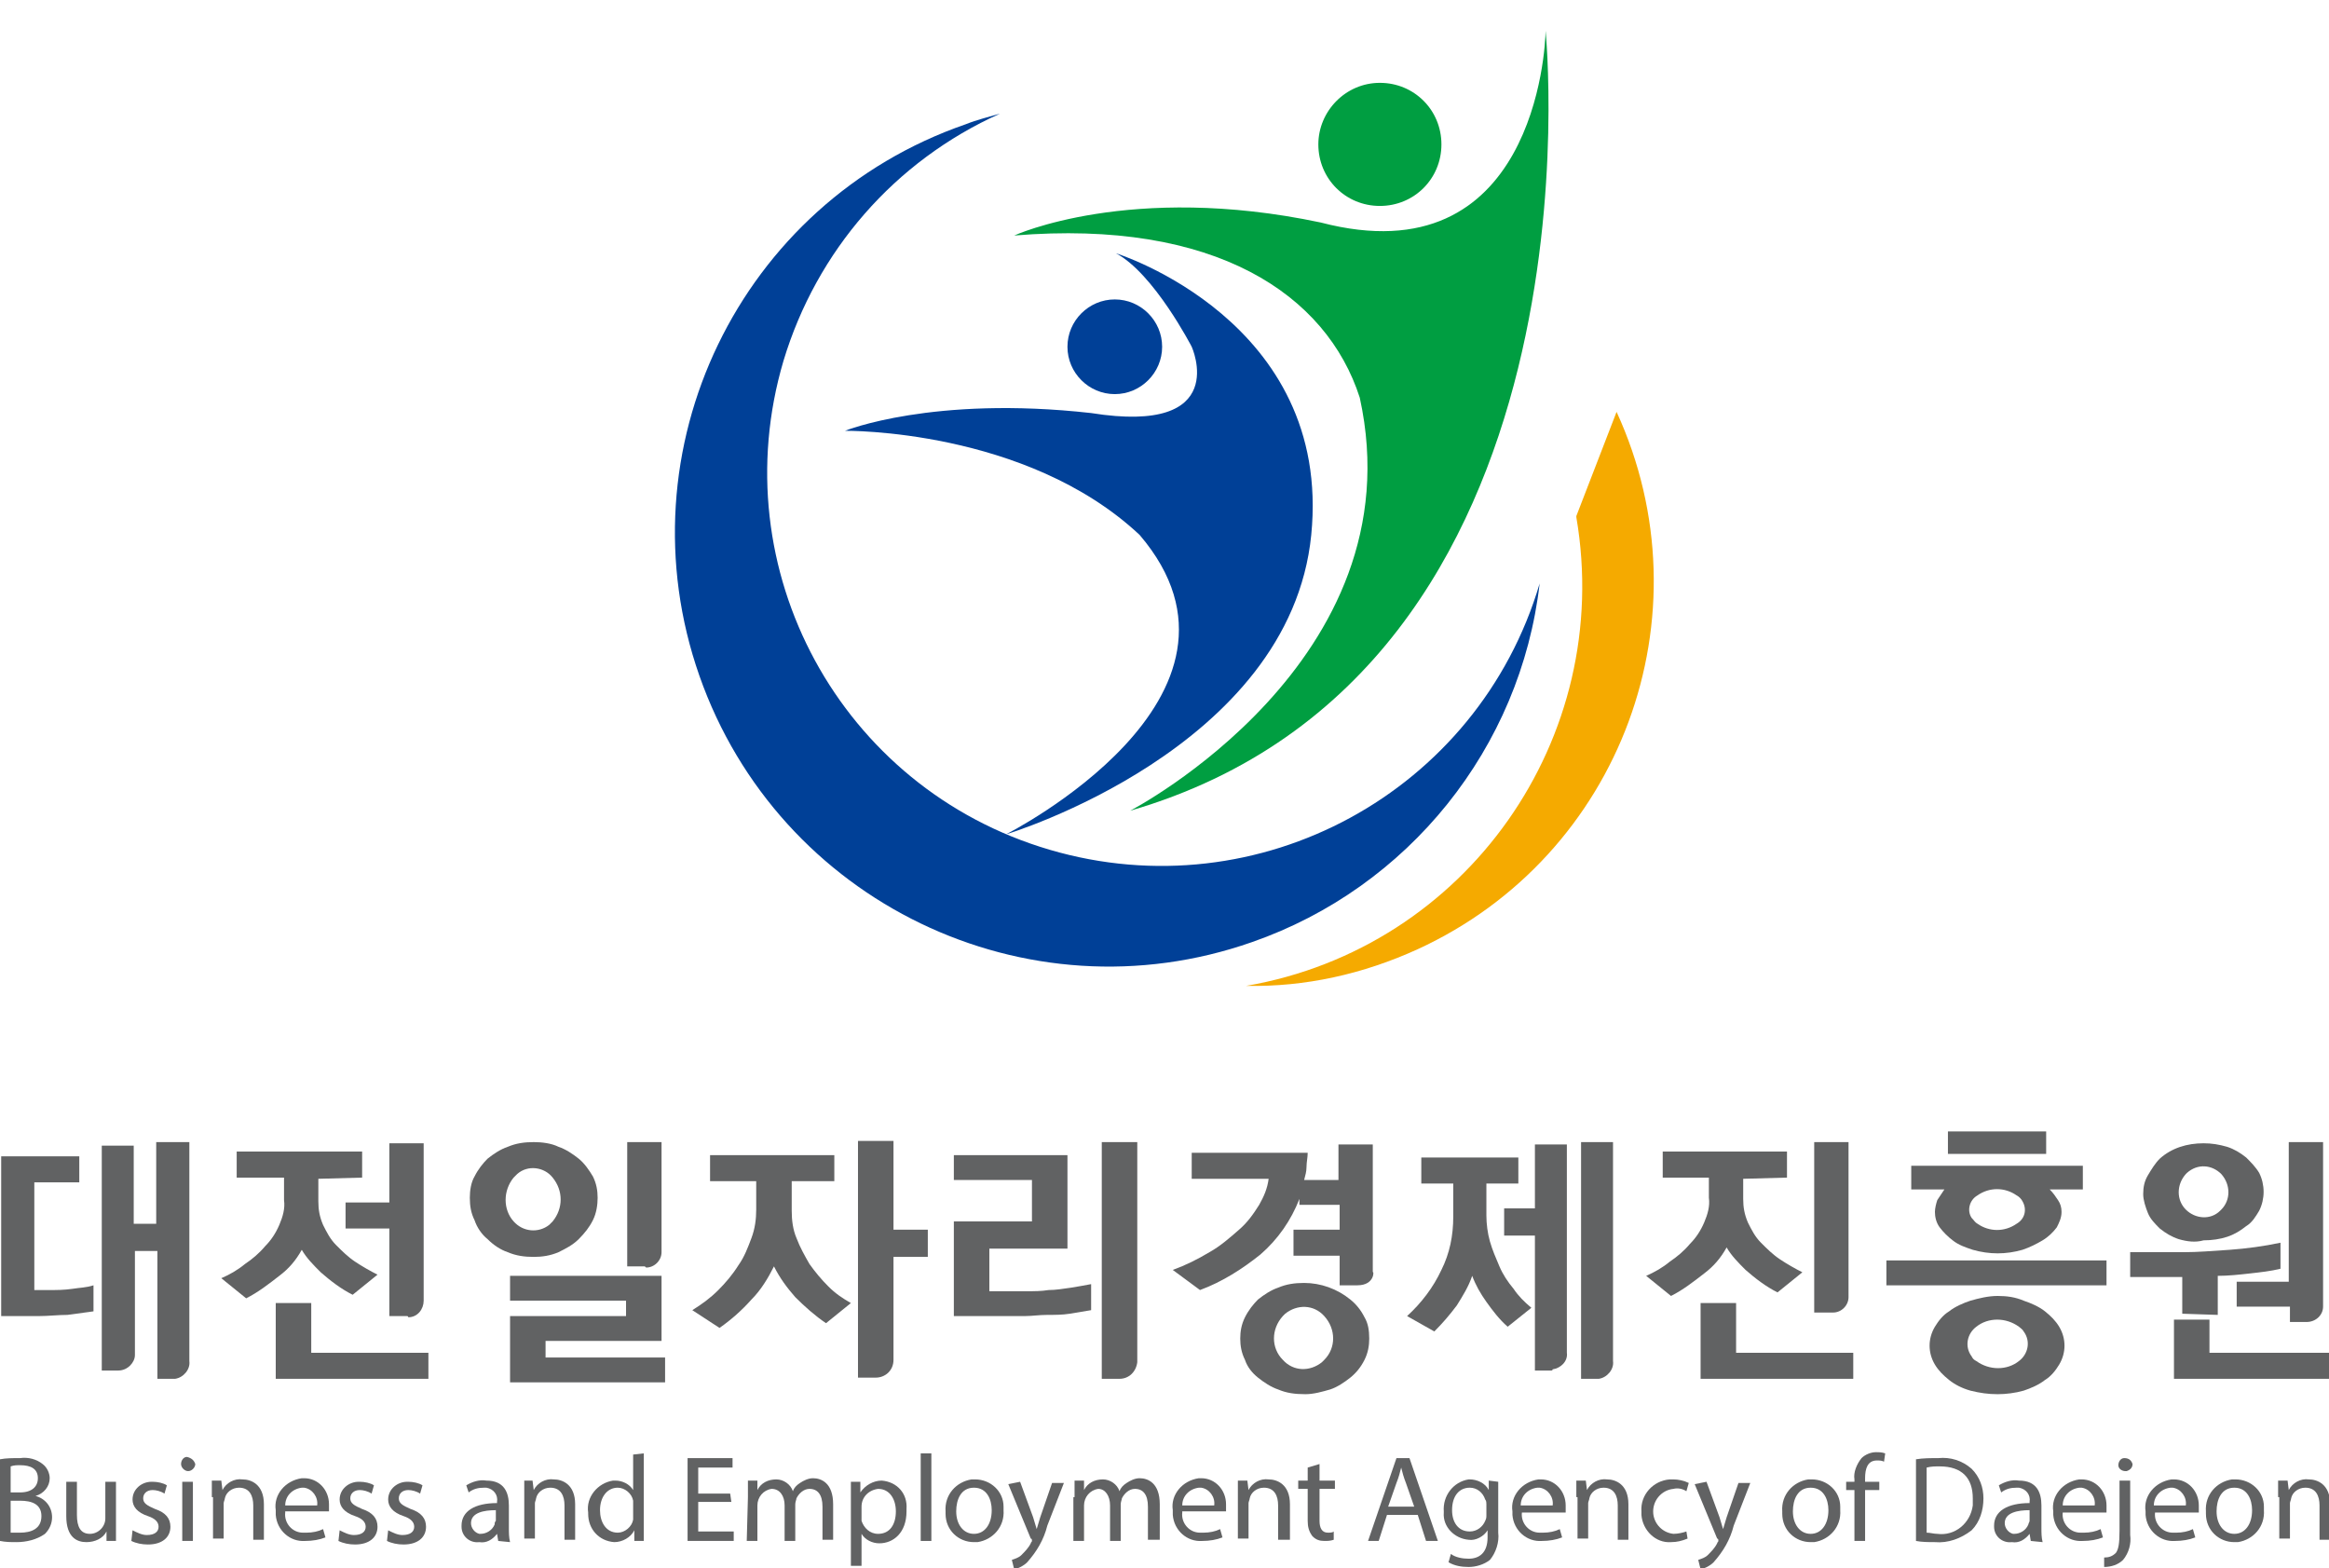 <?xml version="1.0" encoding="utf-8"?>
<!-- Generator: Adobe Illustrator 26.1.0, SVG Export Plug-In . SVG Version: 6.00 Build 0)  -->
<svg version="1.1" id="Layer_1" xmlns="http://www.w3.org/2000/svg" xmlns:xlink="http://www.w3.org/1999/xlink" x="0px" y="0px" width="196.8" height="132.5" viewBox="0 0 196.8 132.5" style="enable-background:new 0 0 196.8 132.5;" xml:space="preserve">
<style type="text/css">
	.st0{clip-path:url(#SVGID_00000157290973664507995450000009985630792666192019_);}
	.st1{fill:url(#SVGID_00000046304803092638237930000016353638462678829471_);}
	.st2{clip-path:url(#SVGID_00000081617663200162709970000011661667248142224259_);}
	.st3{fill:url(#SVGID_00000114764787298386164300000011116612733879241358_);}
	.st4{clip-path:url(#SVGID_00000065048662116663339330000005158078825223281552_);}
	.st5{fill:url(#SVGID_00000085221123217792263580000012005180850782334394_);}
	.st6{clip-path:url(#SVGID_00000158006198211334302790000015979424115281290625_);}
	.st7{fill:url(#SVGID_00000139993901953041871510000011390676250723089796_);}
	.st8{clip-path:url(#SVGID_00000169533945571179627260000001745449153313898650_);}
	.st9{fill:url(#SVGID_00000181790761068185690350000017465037209306668194_);}
	.st10{fill:#616263;}
	.st11{fill:#F5AA00;}
</style>
<g>
	<defs>
		<path id="SVGID_1_" d="M81.6,10.5C62.5,17.1,52.4,38,59.1,57.1s27.6,29.2,46.7,22.5c13.2-4.6,22.7-16.4,24.3-30.3
			c-5.2,17.6-23.7,27.7-41.4,22.5S61,48.1,66.2,30.5c2.8-9.3,9.4-16.9,18.3-20.9C83.5,9.9,82.6,10.1,81.6,10.5"/>
	</defs>
	<clipPath id="SVGID_00000082326968326855632410000015993222837182096570_">
		<use xlink:href="#SVGID_1_"  style="overflow:visible;"/>
	</clipPath>
	<g style="clip-path:url(#SVGID_00000082326968326855632410000015993222837182096570_);">
		
			<linearGradient id="SVGID_00000101806188777535472910000006587418837421292473_" gradientUnits="userSpaceOnUse" x1="-202.952" y1="474.734" x2="-202.936" y2="474.734" gradientTransform="matrix(15.637 -87.786 -88.521 -15.768 45272.539 -10193.022)">
			<stop  offset="0" style="stop-color:#007B98"/>
			<stop  offset="1" style="stop-color:#004097"/>
		</linearGradient>
		<polygon style="fill:url(#SVGID_00000101806188777535472910000006587418837421292473_);" points="39.1,84 54.8,-3.8 143.3,12 
			127.7,99.7 		"/>
	</g>
</g>
<g>
	<defs>
		<path id="SVGID_00000039834877804495498520000004354441647648533678_" d="M111.6,18.8c-16.1-3.4-25.9,1.1-25.9,1.1
			c17-1.4,26.4,5,29.2,13.7c4.9,22.3-19.4,34.9-19.4,34.9c40.6-11.8,35.1-65.9,35.1-65.9C130.6,4.1,129.6,23.5,111.6,18.8"/>
	</defs>
	<clipPath id="SVGID_00000052072136349788028250000016958237511412967840_">
		<use xlink:href="#SVGID_00000039834877804495498520000004354441647648533678_"  style="overflow:visible;"/>
	</clipPath>
	<g style="clip-path:url(#SVGID_00000052072136349788028250000016958237511412967840_);">
		
			<linearGradient id="SVGID_00000116221620257861542880000016508167333748854457_" gradientUnits="userSpaceOnUse" x1="-202.521" y1="473.114" x2="-202.504" y2="473.114" gradientTransform="matrix(37.205 -72.615 -66.616 -34.131 39111.883 1576.104)">
			<stop  offset="0" style="stop-color:#6FB92C"/>
			<stop  offset="1" style="stop-color:#009E41"/>
		</linearGradient>
		<polygon style="fill:url(#SVGID_00000116221620257861542880000016508167333748854457_);" points="59,54.8 96.2,-17.8 162.8,16.3 
			125.6,89 		"/>
	</g>
</g>
<g>
	<defs>
		<path id="SVGID_00000032647292457863081250000007332558156520560785_" d="M100.7,29.3c0,0,3.4,7.5-8.5,5.6
			c-13.4-1.5-20.8,1.5-20.8,1.5s15.3-0.2,24.9,8.8C108,58.9,85,70.5,85,70.5s24-7.2,25.8-25.3c1.8-18.1-16.5-23.8-16.5-23.8
			C97.5,23.1,100.7,29.3,100.7,29.3"/>
	</defs>
	<clipPath id="SVGID_00000060735465766768437800000004856945472824979381_">
		<use xlink:href="#SVGID_00000032647292457863081250000007332558156520560785_"  style="overflow:visible;"/>
	</clipPath>
	<g style="clip-path:url(#SVGID_00000060735465766768437800000004856945472824979381_);">
		
			<linearGradient id="SVGID_00000010288427292244894410000014901412984286650502_" gradientUnits="userSpaceOnUse" x1="-205.65" y1="472.371" x2="-205.625" y2="472.371" gradientTransform="matrix(9.753 -54.755 -48.428 -8.626 24957.465 -7049.132)">
			<stop  offset="0" style="stop-color:#007B98"/>
			<stop  offset="1" style="stop-color:#004097"/>
		</linearGradient>
		<polygon style="fill:url(#SVGID_00000010288427292244894410000014901412984286650502_);" points="62.9,69 72.6,14.3 121,22.9 
			111.3,77.6 		"/>
	</g>
</g>
<g>
	<defs>
		<path id="SVGID_00000089572342195908080280000004760018670453093811_" d="M90.2,29.3c0,2.2,1.8,4,4,4c2.2,0,4-1.8,4-4
			c0-2.2-1.8-4-4-4C92,25.3,90.2,27.1,90.2,29.3"/>
	</defs>
	<clipPath id="SVGID_00000019651969926307809550000002746735799352131746_">
		<use xlink:href="#SVGID_00000089572342195908080280000004760018670453093811_"  style="overflow:visible;"/>
	</clipPath>
	<g style="clip-path:url(#SVGID_00000019651969926307809550000002746735799352131746_);">
		
			<linearGradient id="SVGID_00000023256238074302169640000014773041434228086960_" gradientUnits="userSpaceOnUse" x1="-241.913" y1="449.733" x2="-241.762" y2="449.733" gradientTransform="matrix(1.615 -9.069 -9.069 -1.615 4547.218 -1345.441)">
			<stop  offset="0" style="stop-color:#007B98"/>
			<stop  offset="1" style="stop-color:#004097"/>
		</linearGradient>
		<polygon style="fill:url(#SVGID_00000023256238074302169640000014773041434228086960_);" points="88.8,33 90.5,23.9 99.5,25.5 
			97.9,34.6 		"/>
	</g>
</g>
<g>
	<defs>
		<path id="SVGID_00000001661813159121554400000010194795426243668364_" d="M111.4,12.2c0,2.9,2.3,5.2,5.2,5.2s5.2-2.3,5.2-5.2
			c0-2.9-2.3-5.2-5.2-5.2c0,0,0,0,0,0C113.7,7,111.4,9.4,111.4,12.2"/>
	</defs>
	<clipPath id="SVGID_00000033345958561373651190000000293937868545343887_">
		<use xlink:href="#SVGID_00000001661813159121554400000010194795426243668364_"  style="overflow:visible;"/>
	</clipPath>
	<g style="clip-path:url(#SVGID_00000033345958561373651190000000293937868545343887_);">
		
			<linearGradient id="SVGID_00000170253966521474895940000004006544261493575615_" gradientUnits="userSpaceOnUse" x1="-222.214" y1="453.82" x2="-222.115" y2="453.82" gradientTransform="matrix(6.416 -12.538 -12.539 -6.416 7179.483 241.874)">
			<stop  offset="0" style="stop-color:#6FB92C"/>
			<stop  offset="1" style="stop-color:#009E41"/>
		</linearGradient>
		<polygon style="fill:url(#SVGID_00000170253966521474895940000004006544261493575615_);" points="107.1,15.3 113.6,2.8 126.1,9.2 
			119.7,21.7 		"/>
	</g>
</g>
<path class="st10" d="M61.8,126.9H59v2.5h3v0.8h-3.9v-7h3.8v0.8H59v2.2h2.7L61.8,126.9z"/>
<rect x="77.8" y="122.8" class="st10" width="0.9" height="7.4"/>
<g>
	<path class="st10" d="M10,115.8H8.6v-19h2.7v6.6h1.9v-6.9H16V115c0.1,0.7-0.5,1.4-1.2,1.5c0,0-0.1,0-0.1,0h-1.4v-10.8h-1.9v8.8
		C11.4,115.1,10.8,115.8,10,115.8C10,115.8,10,115.8,10,115.8 M2.9,109h1.3c0.6,0,1.2,0,1.9-0.1c0.6-0.1,1.2-0.1,1.8-0.3v2.2
		c-0.7,0.1-1.5,0.2-2.2,0.3c-0.8,0-1.6,0.1-2.4,0.1H0.1V97.7h6.6v2.2H2.9V109z"/>
	<path class="st10" d="M34.4,111.2h-1.5v-7.4h-3.7v-2.2h3.7v-5h2.9v13.3c0,0.7-0.5,1.4-1.3,1.4C34.5,111.2,34.4,111.2,34.4,111.2
		 M23.3,110.1h3v4.2h9.9v2.2H23.3V110.1z M26.9,99.6v1.9c0,0.7,0.1,1.3,0.4,2c0.3,0.6,0.6,1.2,1.1,1.7c0.5,0.5,1,1,1.6,1.4
		c0.6,0.4,1.3,0.8,1.9,1.1l-2.1,1.7c-1-0.5-1.9-1.2-2.7-1.9c-0.6-0.6-1.2-1.2-1.6-1.9c-0.5,0.9-1.1,1.6-1.9,2.2
		c-0.9,0.7-1.8,1.4-2.8,1.9l-2.1-1.7c0.7-0.3,1.4-0.7,2-1.2c0.6-0.4,1.2-0.9,1.7-1.5c0.5-0.5,0.9-1.1,1.2-1.8
		c0.3-0.7,0.5-1.4,0.4-2.1v-1.9H20v-2.2h10.6v2.2L26.9,99.6z"/>
	<path class="st10" d="M54.4,107H53V96.5h2.9v9.3c0,0.7-0.6,1.3-1.3,1.3C54.5,107,54.5,107,54.4,107 M43.1,111.2h9.8v-1.3h-9.8v-2.1
		h12.8v5.5h-9.8v1.4h10.1v2.1H43.1V111.2z M43.4,103.2c0.8,0.9,2.1,1,3,0.3c0.1-0.1,0.2-0.2,0.3-0.3c0.9-1.1,0.9-2.6,0-3.7
		c-0.7-0.9-2.1-1.1-3-0.3c-0.1,0.1-0.2,0.2-0.3,0.3C42.5,100.6,42.5,102.2,43.4,103.2 M42.9,105.8c-0.6-0.2-1.2-0.6-1.7-1.1
		c-0.5-0.4-0.9-1-1.1-1.6c-0.3-0.6-0.4-1.2-0.4-1.9c0-0.6,0.1-1.3,0.4-1.8c0.3-0.6,0.7-1.1,1.1-1.5c0.5-0.4,1.1-0.8,1.7-1
		c0.7-0.3,1.4-0.4,2.2-0.4c0.7,0,1.5,0.1,2.1,0.4c0.6,0.2,1.2,0.6,1.7,1c0.5,0.4,0.9,1,1.2,1.5c0.3,0.6,0.4,1.2,0.4,1.8
		c0,0.6-0.1,1.3-0.4,1.9c-0.3,0.6-0.7,1.1-1.2,1.6c-0.5,0.5-1.1,0.8-1.7,1.1c-0.7,0.3-1.4,0.4-2.1,0.4
		C44.3,106.2,43.6,106.1,42.9,105.8"/>
	<path class="st10" d="M74,116.4h-1.5v-20h3v7.5h2.9v2.3h-2.9v8.7C75.5,115.8,74.8,116.4,74,116.4C74,116.4,74,116.4,74,116.4
		 M66.9,99.9v2.4c0,0.8,0.1,1.6,0.4,2.3c0.3,0.8,0.7,1.5,1.1,2.2c0.5,0.7,1,1.3,1.6,1.9c0.6,0.6,1.2,1,1.9,1.4l-2.1,1.7
		c-0.9-0.6-1.8-1.4-2.6-2.2c-0.7-0.8-1.3-1.6-1.8-2.6c-0.5,1-1.1,2-1.9,2.8c-0.8,0.9-1.7,1.7-2.7,2.4l-2.3-1.5
		c0.8-0.5,1.5-1,2.2-1.7c0.6-0.6,1.2-1.3,1.7-2.1c0.5-0.7,0.8-1.5,1.1-2.3c0.3-0.8,0.4-1.6,0.4-2.4v-2.4H60v-2.2h10.5v2.2H66.9z"/>
	<path class="st10" d="M80.6,99.8v-2.2h9.6v7.9h-6.6v3.6h1.6c0.5,0,1,0,1.6,0c0.6,0,1.2,0,1.8-0.1c0.6,0,1.2-0.1,1.9-0.2
		c0.6-0.1,1.2-0.2,1.7-0.3v2.2c-0.6,0.1-1.2,0.2-1.8,0.3c-0.6,0.1-1.3,0.1-1.9,0.1c-0.7,0-1.3,0.1-1.9,0.1c-0.6,0-1.2,0-1.7,0h-4.3
		v-8h6.6v-3.5H80.6z"/>
	<path class="st10" d="M108.4,114.9c0.9,1,2.3,1,3.3,0.2c0.1-0.1,0.1-0.1,0.2-0.2c1-1,1-2.6,0-3.7c-0.9-1-2.3-1-3.3-0.2
		c-0.1,0.1-0.1,0.1-0.2,0.2C107.4,112.3,107.4,113.9,108.4,114.9 M108,117.4c-0.6-0.2-1.2-0.6-1.7-1c-0.5-0.4-0.9-0.9-1.1-1.5
		c-0.3-0.6-0.4-1.2-0.4-1.8c0-0.6,0.1-1.2,0.4-1.8c0.3-0.6,0.7-1.1,1.1-1.5c0.5-0.4,1.1-0.8,1.7-1c0.7-0.3,1.4-0.4,2.2-0.4
		c1.4,0,2.8,0.5,3.9,1.4c0.5,0.4,0.9,0.9,1.2,1.5c0.3,0.5,0.4,1.1,0.4,1.8c0,0.6-0.1,1.2-0.4,1.8c-0.3,0.6-0.7,1.1-1.2,1.5
		c-0.5,0.4-1.1,0.8-1.7,1c-0.7,0.2-1.4,0.4-2.1,0.4C109.4,117.8,108.7,117.7,108,117.4 M114.7,108.6h-1.5v-2.5h-3.9v-2.2h3.9v-2.1
		h-3.4v-0.5c-0.7,1.8-1.8,3.4-3.3,4.7c-1.5,1.2-3.2,2.3-5.1,3l-2.3-1.7c1.1-0.4,2.1-0.9,3.1-1.5c0.9-0.5,1.7-1.2,2.5-1.9
		c0.7-0.6,1.2-1.3,1.7-2.1c0.4-0.7,0.7-1.4,0.8-2.2h-6.5v-2.2h9.8c0,0.4-0.1,0.8-0.1,1.2c0,0.4-0.1,0.7-0.2,1.1h2.9v-3h2.9v10.8
		C116.1,107.3,116.2,108.6,114.7,108.6"/>
	<path class="st10" d="M131.1,115.8h-1.4v-11.4h-2.6v-2.3h2.6v-5.4h2.7v17.6c0.1,0.7-0.5,1.3-1.2,1.4
		C131.2,115.8,131.1,115.8,131.1,115.8 M125.6,99.9v2.8c0,0.7,0.1,1.5,0.3,2.2c0.2,0.7,0.5,1.4,0.8,2.1c0.3,0.7,0.7,1.3,1.2,1.9
		c0.4,0.6,0.9,1.1,1.5,1.6l-2,1.6c-0.7-0.6-1.3-1.4-1.8-2.1c-0.5-0.7-0.9-1.4-1.2-2.2c-0.3,0.9-0.8,1.7-1.3,2.5
		c-0.6,0.8-1.2,1.5-1.9,2.2l-2.3-1.3c1.2-1.1,2.2-2.4,2.9-3.9c0.7-1.4,1-2.9,1-4.5v-2.8h-2.7v-2.2h8.2v2.2H125.6z"/>
	<path class="st10" d="M154.8,110.9h-1.5V96.5h2.9v13.1c0,0.7-0.6,1.3-1.3,1.3C154.9,110.9,154.9,110.9,154.8,110.9 M143.7,110.1h3
		v4.2h9.9v2.2h-12.9L143.7,110.1z M147.3,99.6v1.7c0,0.7,0.1,1.3,0.4,2c0.3,0.6,0.6,1.2,1.1,1.7c0.5,0.5,1,1,1.6,1.4
		c0.6,0.4,1.3,0.8,1.9,1.1l-2.1,1.7c-1-0.5-1.9-1.2-2.7-1.9c-0.6-0.6-1.2-1.2-1.6-1.9c-0.5,0.9-1.1,1.6-1.9,2.2
		c-0.9,0.7-1.8,1.4-2.8,1.9l-2.1-1.7c0.7-0.3,1.4-0.7,2-1.2c0.6-0.4,1.2-0.9,1.7-1.5c0.5-0.5,0.9-1.1,1.2-1.8
		c0.3-0.7,0.5-1.4,0.4-2.1v-1.7h-3.9v-2.2H151v2.2L147.3,99.6z"/>
	<path class="st10" d="M167.1,103.4c1,0.7,2.3,0.7,3.3,0c0.7-0.4,0.9-1.2,0.5-1.9c-0.1-0.2-0.3-0.4-0.5-0.5c-1-0.7-2.3-0.7-3.3,0
		c-0.7,0.4-0.9,1.3-0.5,1.9C166.8,103.1,166.9,103.3,167.1,103.4 M167,115c1.1,0.8,2.6,0.8,3.6,0c0.8-0.6,1-1.7,0.4-2.5
		c-0.1-0.2-0.3-0.3-0.4-0.4c-1.1-0.8-2.6-0.8-3.6,0c-0.8,0.6-1,1.7-0.4,2.5C166.7,114.8,166.8,114.9,167,115 M164.6,95.6h8.3v1.9
		h-8.3V95.6z M166.5,117.5c-0.7-0.2-1.3-0.5-1.8-0.9c-0.5-0.4-0.9-0.8-1.2-1.3c-0.6-1-0.6-2.2,0-3.2c0.3-0.5,0.7-1,1.2-1.3
		c0.5-0.4,1.2-0.7,1.8-0.9c0.7-0.2,1.5-0.4,2.3-0.4c0.8,0,1.5,0.1,2.2,0.4c0.6,0.2,1.3,0.5,1.8,0.9c0.5,0.4,0.9,0.8,1.2,1.3
		c0.6,1,0.6,2.2,0,3.2c-0.3,0.5-0.7,1-1.2,1.3c-0.5,0.4-1.2,0.7-1.8,0.9c-0.7,0.2-1.5,0.3-2.2,0.3
		C168,117.8,167.3,117.7,166.5,117.5 M161.5,98.5H176v2h-2.8c0.3,0.3,0.5,0.6,0.7,0.9c0.2,0.3,0.3,0.6,0.3,1c0,0.5-0.2,0.9-0.4,1.3
		c-0.3,0.4-0.7,0.8-1.2,1.1c-0.5,0.3-1.1,0.6-1.7,0.8c-0.7,0.2-1.4,0.3-2.1,0.3c-0.7,0-1.4-0.1-2.1-0.3c-0.6-0.2-1.2-0.4-1.7-0.8
		c-0.4-0.3-0.8-0.7-1.1-1.1c-0.3-0.4-0.4-0.9-0.4-1.3c0-0.3,0.1-0.7,0.2-1c0.2-0.3,0.4-0.6,0.6-0.9h-2.8V98.5z M159.4,106.5h18.6
		v2.1h-18.6L159.4,106.5z"/>
	<path class="st10" d="M96,111.2C96,111.2,96,111.2,96,111.2L96,111.2C96,111.2,96,111.2,96,111.2"/>
	<path class="st10" d="M93.1,96.5v20h1.5c0.8,0,1.4-0.6,1.5-1.4V96.5H93.1z"/>
	<path class="st10" d="M153,105.7C153,105.7,153,105.7,153,105.7L153,105.7C153,105.7,153,105.7,153,105.7"/>
	<path class="st10" d="M133.6,96.5h2.7V115c0.1,0.7-0.5,1.4-1.2,1.5c0,0-0.1,0-0.1,0h-1.4V96.5z"/>
	<path class="st10" d="M194.9,111.7h-1.4v-1.3H189v-2.1h4.4V96.5h2.9v13.9C196.3,111.1,195.7,111.7,194.9,111.7
		C194.9,111.7,194.9,111.7,194.9,111.7 M184.7,102.2c0.8,0.8,2.1,0.9,2.9,0.1c0,0,0.1-0.1,0.1-0.1c0.8-0.8,0.8-2.1,0-3c0,0,0,0,0,0
		c-0.8-0.8-2-0.9-2.9-0.1c0,0-0.1,0.1-0.1,0.1C183.9,100.1,183.9,101.4,184.7,102.2C184.7,102.2,184.7,102.2,184.7,102.2
		 M183.7,111.5h3v2.8h10.1v2.2h-13.1L183.7,111.5z M184.1,104.7c-0.6-0.2-1.1-0.5-1.6-0.9c-0.4-0.4-0.8-0.8-1-1.3
		c-0.2-0.5-0.4-1.1-0.4-1.6c0-0.6,0.1-1.1,0.4-1.6c0.3-0.5,0.6-1,1-1.4c1-0.9,2.3-1.3,3.7-1.3c0.7,0,1.3,0.1,2,0.3
		c0.6,0.2,1.1,0.5,1.6,0.9c0.4,0.4,0.8,0.8,1.1,1.3c0.5,1,0.5,2.2,0,3.2c-0.3,0.5-0.6,1-1.1,1.3c-0.5,0.4-1,0.7-1.6,0.9
		c-0.6,0.2-1.3,0.3-2,0.3C185.5,105,184.8,104.9,184.1,104.7 M184.4,111v-3.1h-4.4v-2.1h4.6c1.1,0,2.3-0.1,3.8-0.2
		c1.4-0.1,2.9-0.3,4.3-0.6v2.2c-0.8,0.2-1.7,0.3-2.6,0.4c-0.9,0.1-1.8,0.2-2.7,0.2v3.3L184.4,111z"/>
	<path class="st10" d="M0.9,129.5c0.3,0,0.5,0,0.8,0c0.9,0,1.8-0.3,1.8-1.4c0-1-0.8-1.3-1.8-1.3H0.9V129.5z M0.9,126.1h0.8
		c1,0,1.5-0.5,1.5-1.2c0-0.8-0.6-1.1-1.5-1.1c-0.3,0-0.5,0-0.8,0.1L0.9,126.1z M0,123.3c0.5-0.1,1.1-0.1,1.7-0.1
		c0.7-0.1,1.4,0.1,1.9,0.5c0.4,0.3,0.6,0.8,0.6,1.2c0,0.7-0.5,1.3-1.2,1.5v0c0.8,0.2,1.4,0.9,1.4,1.8c0,0.5-0.2,1-0.6,1.4
		c-0.7,0.5-1.6,0.7-2.4,0.7c-0.5,0-0.9,0-1.4-0.1L0,123.3z"/>
	<path class="st10" d="M9.8,128.8c0,0.5,0,1,0,1.4H9L9,129.4h0c-0.3,0.6-1,0.9-1.7,0.9c-0.8,0-1.7-0.4-1.7-2.2v-2.9h0.9v2.8
		c0,1,0.3,1.6,1.1,1.6c0.7,0,1.3-0.6,1.3-1.3c0,0,0,0,0,0v-3.1h0.9V128.8z"/>
	<path class="st10" d="M11.2,129.3c0.4,0.2,0.8,0.4,1.2,0.4c0.7,0,1-0.3,1-0.7c0-0.4-0.3-0.7-0.9-0.9c-0.9-0.3-1.3-0.8-1.3-1.4
		c0-0.9,0.8-1.5,1.6-1.5c0,0,0.1,0,0.1,0c0.4,0,0.9,0.1,1.2,0.3l-0.2,0.7c-0.3-0.2-0.7-0.3-1-0.3c-0.5,0-0.8,0.3-0.8,0.7
		c0,0.4,0.3,0.6,1,0.9c0.9,0.3,1.3,0.8,1.3,1.5c0,0.9-0.7,1.5-1.9,1.5c-0.5,0-1-0.1-1.4-0.3L11.2,129.3z"/>
	<path class="st10" d="M15.4,125.2h0.9v5h-0.9V125.2z M16.5,123.7c0,0.3-0.3,0.6-0.6,0.6s-0.6-0.3-0.6-0.6l0,0
		c0-0.3,0.2-0.6,0.5-0.6c0,0,0,0,0,0C16.2,123.2,16.4,123.4,16.5,123.7C16.5,123.7,16.5,123.7,16.5,123.7"/>
	<path class="st10" d="M17.9,126.5c0-0.5,0-0.9,0-1.4h0.8l0.1,0.8h0c0.3-0.6,1-1,1.7-0.9c0.7,0,1.8,0.4,1.8,2.1v3h-0.9v-2.9
		c0-0.8-0.3-1.5-1.2-1.5c-0.6,0-1.1,0.4-1.2,0.9c0,0.1-0.1,0.3-0.1,0.4v3h-0.9V126.5z"/>
	<path class="st10" d="M26.8,127.2c0.1-0.7-0.4-1.4-1.1-1.5c-0.1,0-0.1,0-0.2,0c-0.8,0.1-1.4,0.7-1.4,1.5H26.8z M24.1,127.8
		c-0.1,0.9,0.6,1.7,1.5,1.7c0.1,0,0.2,0,0.3,0c0.5,0,1-0.1,1.4-0.3l0.2,0.7c-0.5,0.2-1.1,0.3-1.7,0.3c-1.3,0.1-2.4-0.9-2.5-2.2
		c0-0.1,0-0.2,0-0.4c-0.2-1.3,0.8-2.5,2.2-2.7c0.1,0,0.1,0,0.2,0c1.2,0,2.1,1,2.1,2.2c0,0.1,0,0.1,0,0.2c0,0.1,0,0.3,0,0.4H24.1z"/>
	<path class="st10" d="M28.7,129.3c0.4,0.2,0.8,0.4,1.2,0.4c0.7,0,1-0.3,1-0.7c0-0.4-0.3-0.7-0.9-0.9c-0.9-0.3-1.3-0.8-1.3-1.4
		c0-0.9,0.8-1.5,1.6-1.5c0,0,0.1,0,0.1,0c0.4,0,0.9,0.1,1.2,0.3l-0.2,0.7c-0.3-0.2-0.7-0.3-1-0.3c-0.5,0-0.8,0.3-0.8,0.7
		c0,0.4,0.3,0.6,1,0.9c0.9,0.3,1.3,0.8,1.3,1.5c0,0.9-0.7,1.5-1.9,1.5c-0.5,0-1-0.1-1.4-0.3L28.7,129.3z"/>
	<path class="st10" d="M32.8,129.3c0.4,0.2,0.8,0.4,1.2,0.4c0.7,0,1-0.3,1-0.7c0-0.4-0.3-0.7-0.9-0.9c-0.9-0.3-1.3-0.8-1.3-1.4
		c0-0.9,0.8-1.5,1.6-1.5c0,0,0.1,0,0.1,0c0.4,0,0.9,0.1,1.2,0.3l-0.2,0.7c-0.3-0.2-0.7-0.3-1-0.3c-0.5,0-0.8,0.3-0.8,0.7
		c0,0.4,0.3,0.6,1,0.9c0.9,0.3,1.3,0.8,1.3,1.5c0,0.9-0.7,1.5-1.9,1.5c-0.5,0-1-0.1-1.4-0.3L32.8,129.3z"/>
	<path class="st10" d="M41.9,127.6c-1,0-2.1,0.2-2.1,1.1c0,0.4,0.3,0.8,0.7,0.9c0,0,0.1,0,0.1,0c0.5,0,1-0.3,1.2-0.8
		c0-0.1,0-0.2,0.1-0.3V127.6z M42.1,130.2l-0.1-0.6h0c-0.4,0.5-0.9,0.8-1.5,0.7c-0.8,0.1-1.5-0.5-1.5-1.3c0,0,0-0.1,0-0.1
		c0-1.2,1.1-1.9,3-1.9v-0.1c0.1-0.6-0.3-1.1-0.9-1.2c-0.1,0-0.2,0-0.2,0c-0.5,0-0.9,0.1-1.3,0.4l-0.2-0.6c0.5-0.3,1.1-0.5,1.7-0.4
		c1.5,0,1.9,1,1.9,2.1v1.9c0,0.4,0,0.8,0.1,1.2L42.1,130.2z"/>
	<path class="st10" d="M44.3,126.5c0-0.5,0-0.9,0-1.4H45l0.1,0.8h0c0.3-0.6,1-1,1.7-0.9c0.7,0,1.8,0.4,1.8,2.1v3h-0.9v-2.9
		c0-0.8-0.3-1.5-1.2-1.5c-0.6,0-1.1,0.4-1.2,0.9c0,0.1-0.1,0.3-0.1,0.4v3h-0.9V126.5z"/>
	<path class="st10" d="M53.5,127.2c0-0.1,0-0.3,0-0.4c-0.1-0.6-0.7-1.1-1.3-1.1c-0.9,0-1.5,0.8-1.5,1.9c0,1,0.5,1.9,1.5,1.9
		c0.6,0,1.2-0.5,1.3-1.1c0-0.1,0-0.3,0-0.4L53.5,127.2z M54.4,122.8v6.1c0,0.4,0,1,0,1.3h-0.8l0-0.9h0c-0.3,0.6-1,1-1.7,1
		c-1.3-0.1-2.2-1.1-2.2-2.4c0,0,0-0.1,0-0.1c-0.2-1.3,0.8-2.5,2.1-2.7c0.1,0,0.1,0,0.2,0c0.6,0,1.2,0.3,1.5,0.8h0v-3L54.4,122.8z"/>
</g>
<g>
	<path class="st10" d="M80.8,127.7c0,1.1,0.6,1.9,1.5,1.9c0.9,0,1.5-0.8,1.5-2c0-0.9-0.4-1.9-1.5-1.9S80.8,126.7,80.8,127.7
		 M84.8,127.6c0.1,1.4-0.9,2.5-2.2,2.7c-0.1,0-0.2,0-0.3,0c-1.3,0-2.4-1-2.4-2.4c0-0.1,0-0.2,0-0.2c-0.1-1.4,0.9-2.5,2.2-2.7
		c0.1,0,0.2,0,0.3,0c1.3,0,2.4,1,2.4,2.3C84.8,127.5,84.8,127.5,84.8,127.6"/>
	<path class="st10" d="M86.2,125.2l1.1,3c0.1,0.3,0.2,0.7,0.3,1h0c0.1-0.3,0.2-0.7,0.3-1l1-2.9h1l-1.4,3.6c-0.3,1.2-0.9,2.2-1.7,3.1
		c-0.3,0.3-0.7,0.5-1.1,0.6l-0.2-0.8c0.3-0.1,0.6-0.2,0.8-0.4c0.3-0.3,0.6-0.6,0.8-1c0-0.1,0.1-0.1,0.1-0.2c0-0.1,0-0.2-0.1-0.2
		l-1.9-4.6L86.2,125.2z"/>
	<path class="st10" d="M90.8,126.5c0-0.5,0-0.9,0-1.4h0.8l0,0.8h0c0.3-0.6,0.9-0.9,1.6-0.9c0.6,0,1.2,0.4,1.4,1h0
		c0.1-0.3,0.3-0.5,0.6-0.7c0.3-0.2,0.7-0.4,1.1-0.4c0.7,0,1.7,0.4,1.7,2.2v3H97v-2.8c0-1-0.4-1.5-1.1-1.5c-0.5,0-0.9,0.4-1.1,0.8
		c0,0.1-0.1,0.3-0.1,0.5v3.1h-0.9v-3c0-0.8-0.4-1.4-1-1.4c-0.7,0.1-1.2,0.7-1.2,1.4v3h-0.9V126.5z"/>
	<path class="st10" d="M102.6,127.2c0.1-0.7-0.4-1.4-1.1-1.5c-0.1,0-0.1,0-0.2,0c-0.8,0.1-1.4,0.7-1.4,1.5H102.6z M99.9,127.8
		c-0.1,0.9,0.6,1.7,1.5,1.7c0.1,0,0.2,0,0.3,0c0.5,0,1-0.1,1.4-0.3l0.2,0.7c-0.5,0.2-1.1,0.3-1.7,0.3c-1.3,0.1-2.4-0.9-2.5-2.2
		c0-0.1,0-0.2,0-0.4c-0.2-1.3,0.8-2.5,2.2-2.7c0.1,0,0.1,0,0.2,0c1.2,0,2.1,1,2.1,2.2c0,0.1,0,0.1,0,0.2c0,0.1,0,0.3,0,0.4H99.9z"/>
	<path class="st10" d="M104.6,126.5c0-0.5,0-0.9,0-1.4h0.8l0.1,0.8h0c0.3-0.6,1-1,1.7-0.9c0.7,0,1.8,0.4,1.8,2.1v3H108v-2.9
		c0-0.8-0.3-1.5-1.2-1.5c-0.6,0-1.1,0.4-1.2,0.9c0,0.1-0.1,0.3-0.1,0.4v3h-0.9L104.6,126.5z"/>
	<path class="st10" d="M111.5,123.7v1.4h1.3v0.7h-1.3v2.7c0,0.6,0.2,1,0.7,1c0.2,0,0.4,0,0.5-0.1l0,0.7c-0.3,0.1-0.5,0.1-0.8,0.1
		c-0.4,0-0.7-0.1-1-0.4c-0.3-0.4-0.4-0.8-0.4-1.3v-2.7h-0.8v-0.7h0.8V124L111.5,123.7z"/>
	<path class="st10" d="M119.5,127.3l-0.7-2c-0.2-0.5-0.3-0.9-0.4-1.3h0c-0.1,0.4-0.2,0.8-0.4,1.3l-0.7,2H119.5z M117.2,128l-0.7,2.2
		h-0.9l2.4-7h1.1l2.4,7h-1l-0.7-2.2H117.2z"/>
	<path class="st10" d="M125.6,127.1c0-0.1,0-0.3-0.1-0.4c-0.2-0.6-0.7-1-1.3-1c-0.9,0-1.5,0.7-1.5,1.9c0,1,0.5,1.8,1.5,1.8
		c0.6,0,1.1-0.4,1.3-0.9c0.1-0.2,0.1-0.3,0.1-0.5L125.6,127.1z M126.6,125.2c0,0.4,0,0.8,0,1.4v2.9c0.1,0.8-0.2,1.7-0.7,2.3
		c-0.5,0.4-1.2,0.6-1.8,0.6c-0.6,0-1.2-0.1-1.7-0.4l0.2-0.7c0.4,0.3,1,0.4,1.5,0.4c0.9,0,1.6-0.5,1.6-1.8v-0.6h0
		c-0.3,0.5-1,0.9-1.6,0.8c-1.2-0.1-2.2-1.1-2.1-2.3c0,0,0-0.1,0-0.1c-0.1-1.3,0.8-2.5,2.1-2.7c0,0,0.1,0,0.1,0
		c0.6,0,1.3,0.3,1.6,0.9h0l0-0.8L126.6,125.2z"/>
	<path class="st10" d="M131.2,127.2c0.1-0.7-0.4-1.4-1.1-1.5c-0.1,0-0.1,0-0.2,0c-0.8,0.1-1.4,0.7-1.4,1.5H131.2z M128.6,127.8
		c-0.1,0.9,0.6,1.7,1.5,1.7c0.1,0,0.2,0,0.3,0c0.5,0,1-0.1,1.4-0.3l0.2,0.7c-0.5,0.2-1.1,0.3-1.7,0.3c-1.3,0.1-2.4-0.9-2.5-2.2
		c0-0.1,0-0.2,0-0.3c-0.2-1.3,0.8-2.5,2.2-2.7c0.1,0,0.1,0,0.2,0c1.2,0,2.1,1,2.1,2.2c0,0.1,0,0.1,0,0.2c0,0.1,0,0.3,0,0.4H128.6z"
		/>
	<path class="st10" d="M133.2,126.5c0-0.5,0-0.9,0-1.4h0.8l0.1,0.8h0c0.3-0.6,1-1,1.7-0.9c0.7,0,1.8,0.4,1.8,2.1v3h-0.9v-2.9
		c0-0.8-0.3-1.5-1.2-1.5c-0.6,0-1.1,0.4-1.2,0.9c0,0.1-0.1,0.3-0.1,0.4v3h-0.9V126.5z"/>
	<path class="st10" d="M142.6,130c-0.5,0.2-0.9,0.3-1.4,0.3c-1.3,0.1-2.4-1-2.5-2.3c0-0.1,0-0.2,0-0.3c-0.1-1.4,1-2.6,2.4-2.7
		c0.1,0,0.2,0,0.3,0c0.4,0,0.9,0.1,1.3,0.3l-0.2,0.7c-0.3-0.2-0.7-0.3-1.1-0.2c-1,0.1-1.8,1-1.7,2.1c0.1,0.9,0.8,1.6,1.7,1.7
		c0.4,0,0.8-0.1,1.1-0.2L142.6,130z"/>
	<path class="st10" d="M144.2,125.2l1.1,3c0.1,0.3,0.2,0.7,0.3,1h0c0.1-0.3,0.2-0.7,0.3-1l1-2.9h1l-1.4,3.6
		c-0.3,1.2-0.9,2.2-1.7,3.1c-0.3,0.3-0.7,0.5-1.1,0.6l-0.2-0.8c0.3-0.1,0.6-0.2,0.8-0.4c0.3-0.3,0.6-0.6,0.8-1
		c0-0.1,0.1-0.1,0.1-0.2c0-0.1,0-0.2-0.1-0.2l-1.9-4.6L144.2,125.2z"/>
	<path class="st10" d="M151.5,127.7c0,1.1,0.6,1.9,1.5,1.9c0.9,0,1.5-0.8,1.5-2c0-0.9-0.4-1.9-1.5-1.9S151.5,126.7,151.5,127.7
		 M155.5,127.6c0.1,1.4-0.9,2.5-2.2,2.7c-0.1,0-0.2,0-0.3,0c-1.3,0-2.4-1-2.4-2.4c0-0.1,0-0.2,0-0.2c-0.1-1.4,0.9-2.5,2.2-2.7
		c0.1,0,0.2,0,0.3,0c1.3,0,2.4,1,2.4,2.3C155.5,127.5,155.5,127.5,155.5,127.6"/>
	<path class="st10" d="M156.7,130.2v-4.3H156v-0.7h0.7v-0.2c-0.1-0.6,0.2-1.3,0.6-1.8c0.3-0.3,0.8-0.5,1.2-0.5c0.3,0,0.5,0,0.8,0.1
		l-0.1,0.7c-0.2-0.1-0.4-0.1-0.6-0.1c-0.8,0-1,0.7-1,1.5v0.3h1.2v0.7h-1.2v4.3L156.7,130.2z"/>
	<path class="st10" d="M162.8,129.5c0.3,0,0.6,0.1,0.9,0.1c1.5,0.2,2.8-0.9,3-2.4c0-0.2,0-0.4,0-0.6c0-1.7-0.9-2.7-2.8-2.7
		c-0.4,0-0.7,0-1.1,0.1V129.5z M161.9,123.3c0.6-0.1,1.3-0.1,1.9-0.1c1-0.1,2,0.2,2.8,0.9c0.7,0.7,1,1.6,1,2.5c0,1-0.3,2-1,2.7
		c-0.9,0.7-2,1.1-3.1,1c-0.5,0-1.1,0-1.6-0.1L161.9,123.3z"/>
	<path class="st10" d="M171.5,127.6c-1,0-2.1,0.2-2.1,1.1c0,0.4,0.3,0.8,0.7,0.9c0,0,0.1,0,0.1,0c0.5,0,1-0.3,1.2-0.8
		c0-0.1,0.1-0.2,0.1-0.3L171.5,127.6z M171.6,130.2l-0.1-0.6h0c-0.4,0.5-0.9,0.8-1.5,0.7c-0.8,0.1-1.5-0.5-1.5-1.3c0,0,0-0.1,0-0.1
		c0-1.2,1.1-1.9,3-1.9v-0.1c0.1-0.6-0.3-1.1-0.9-1.2c-0.1,0-0.2,0-0.2,0c-0.5,0-0.9,0.1-1.3,0.4l-0.2-0.6c0.5-0.3,1.1-0.5,1.7-0.4
		c1.5,0,1.9,1,1.9,2.1v1.9c0,0.4,0,0.8,0.1,1.2L171.6,130.2z"/>
	<path class="st10" d="M177,127.2c0.1-0.7-0.4-1.4-1.1-1.5c-0.1,0-0.1,0-0.2,0c-0.8,0.1-1.4,0.7-1.4,1.5H177z M174.3,127.8
		c-0.1,0.9,0.6,1.7,1.5,1.7c0.1,0,0.2,0,0.3,0c0.5,0,1-0.1,1.4-0.3l0.2,0.7c-0.5,0.2-1.1,0.3-1.7,0.3c-1.3,0.1-2.4-0.9-2.5-2.2
		c0-0.1,0-0.2,0-0.3c-0.2-1.3,0.8-2.5,2.2-2.7c0.1,0,0.1,0,0.2,0c1.2,0,2.1,1,2.1,2.2c0,0.1,0,0.1,0,0.2c0,0.1,0,0.3,0,0.4H174.3z"
		/>
	<path class="st10" d="M180.2,123.7c0,0.3-0.2,0.5-0.5,0.6c0,0,0,0-0.1,0c-0.3,0-0.6-0.2-0.6-0.5c0,0,0,0,0,0c0-0.3,0.2-0.6,0.5-0.6
		c0,0,0,0,0,0C179.9,123.2,180.1,123.4,180.2,123.7C180.2,123.7,180.2,123.7,180.2,123.7 M177.8,131.6c0.4,0,0.7-0.1,1-0.4
		c0.2-0.3,0.3-0.7,0.3-1.9v-4.2h0.9v4.6c0.1,0.7-0.1,1.5-0.6,2.1c-0.4,0.4-1,0.6-1.6,0.6L177.8,131.6z"/>
	<path class="st10" d="M184.7,127.2c0.1-0.7-0.4-1.4-1.1-1.5c-0.1,0-0.1,0-0.2,0c-0.8,0.1-1.4,0.7-1.4,1.5H184.7z M182.1,127.8
		c-0.1,0.9,0.6,1.7,1.5,1.7c0.1,0,0.2,0,0.3,0c0.5,0,1-0.1,1.4-0.3l0.2,0.7c-0.5,0.2-1.1,0.3-1.7,0.3c-1.3,0.1-2.4-0.9-2.5-2.2
		c0-0.1,0-0.2,0-0.3c-0.2-1.3,0.8-2.5,2.2-2.7c0.1,0,0.1,0,0.2,0c1.2,0,2.1,1,2.1,2.2c0,0.1,0,0.1,0,0.2c0,0.1,0,0.3,0,0.4H182.1z"
		/>
	<path class="st10" d="M187.3,127.7c0,1.1,0.6,1.9,1.5,1.9c0.9,0,1.5-0.8,1.5-2c0-0.9-0.4-1.9-1.5-1.9S187.3,126.7,187.3,127.7
		 M191.3,127.6c0.1,1.4-0.9,2.5-2.2,2.7c-0.1,0-0.2,0-0.3,0c-1.3,0-2.4-1-2.4-2.4c0-0.1,0-0.2,0-0.2c-0.1-1.4,0.9-2.5,2.2-2.7
		c0.1,0,0.2,0,0.3,0c1.3,0,2.4,1,2.4,2.3C191.3,127.5,191.3,127.5,191.3,127.6"/>
	<path class="st10" d="M192.5,126.5c0-0.5,0-0.9,0-1.4h0.8l0.1,0.8h0c0.3-0.6,1-1,1.7-0.9c0.7,0,1.8,0.4,1.8,2.1v3h-0.9v-2.9
		c0-0.8-0.3-1.5-1.2-1.5c-0.6,0-1.1,0.4-1.2,0.9c0,0.1-0.1,0.3-0.1,0.4v3h-0.9V126.5z"/>
</g>
<g>
	<path class="st11" d="M136.6,34.8c7.9,17.2,0.4,37.5-16.8,45.4c-4.6,2.1-9.5,3.2-14.5,3.1c18.6-3.2,31.1-20.9,27.9-39.6
		c0,0,0-0.1,0-0.1L136.6,34.8z"/>
</g>
<g>
	<path class="st10" d="M63.2,126.5c0-0.5,0-0.9,0-1.4H64l0,0.8h0c0.3-0.6,0.9-0.9,1.6-0.9c0.6,0,1.2,0.4,1.4,1h0
		c0.1-0.3,0.3-0.5,0.6-0.7c0.3-0.2,0.7-0.4,1.1-0.4c0.7,0,1.7,0.4,1.7,2.2v3h-0.9v-2.8c0-1-0.4-1.5-1.1-1.5c-0.5,0-0.9,0.4-1.1,0.8
		c0,0.1-0.1,0.3-0.1,0.5v3.1h-0.9v-3c0-0.8-0.4-1.4-1.1-1.4c-0.7,0.1-1.2,0.7-1.2,1.4v3h-0.9L63.2,126.5z"/>
	<path class="st10" d="M72.8,128.1c0,0.1,0,0.3,0,0.4c0.2,0.6,0.7,1.1,1.4,1.1c1,0,1.5-0.8,1.5-1.9c0-1-0.5-1.9-1.5-1.9
		c-0.8,0.1-1.4,0.7-1.4,1.5L72.8,128.1z M71.9,126.8c0-0.6,0-1.2,0-1.6h0.8l0,0.9h0c0.4-0.6,1.1-1,1.8-1c1.3,0.1,2.2,1.1,2.1,2.4
		c0,0.1,0,0.1,0,0.2c0,1.8-1.1,2.7-2.3,2.7c-0.6,0-1.2-0.3-1.5-0.8h0v2.7h-0.9L71.9,126.8z"/>
</g>
</svg>
